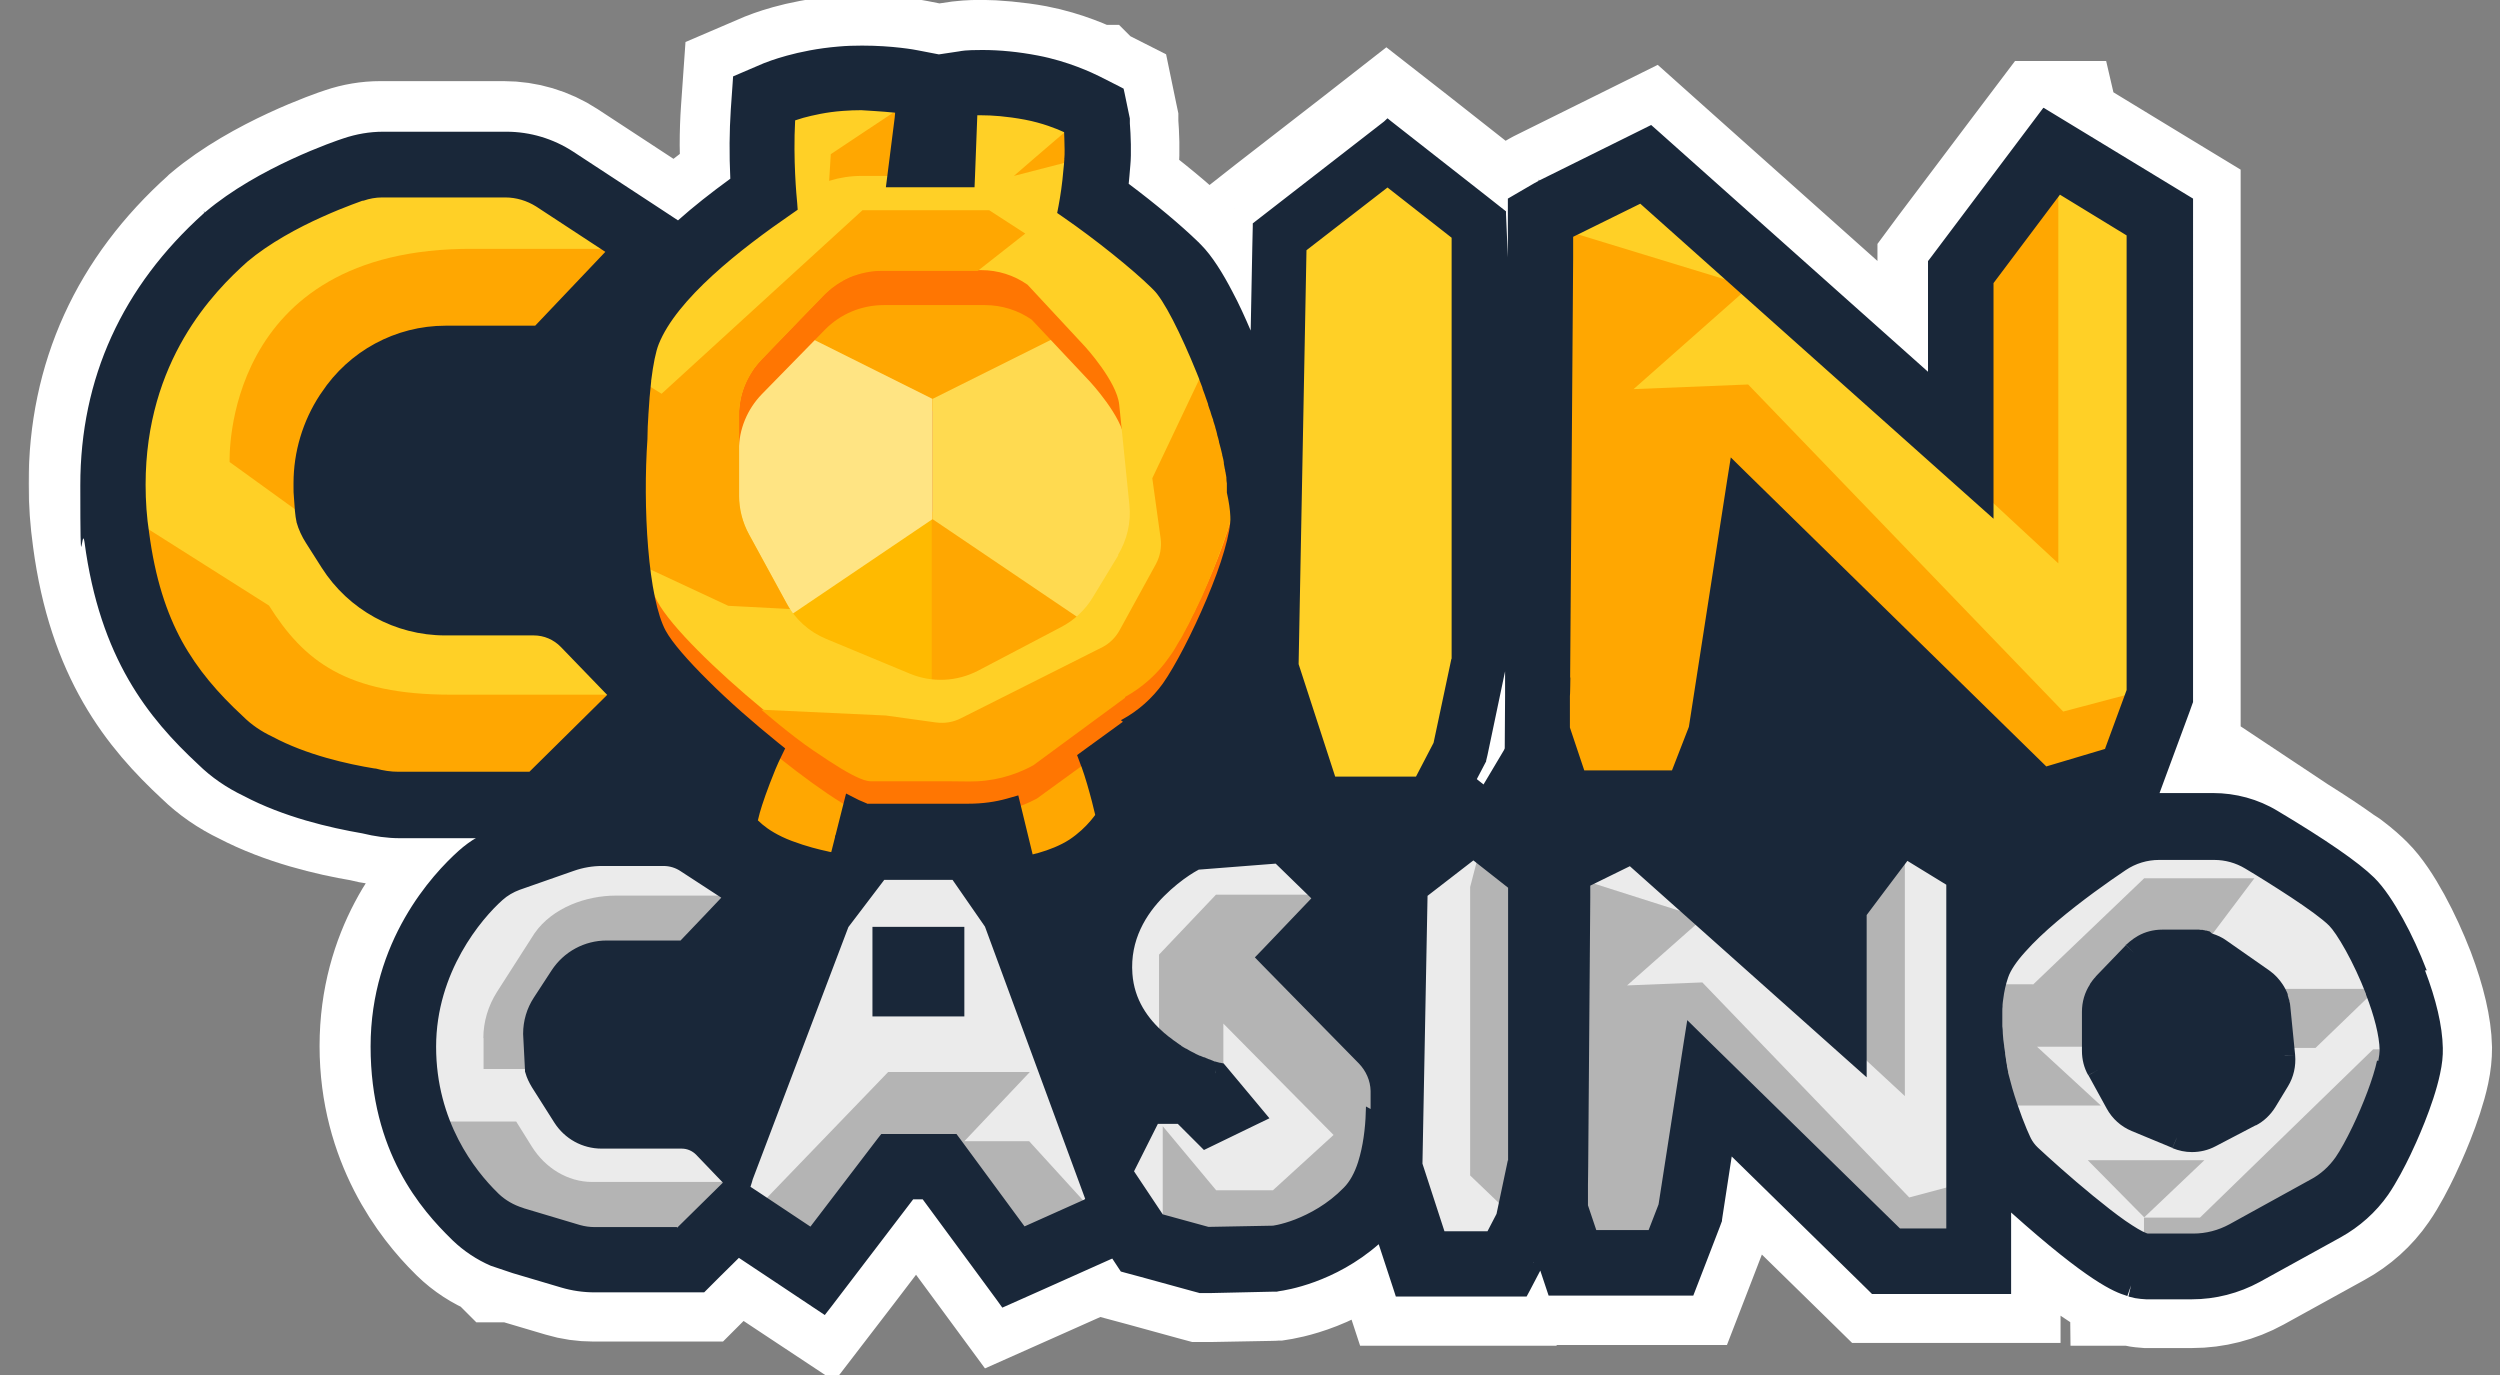 <?xml version="1.0" encoding="UTF-8"?>
<svg id="Layer_1" xmlns="http://www.w3.org/2000/svg" xmlns:xlink="http://www.w3.org/1999/xlink" version="1.1" viewBox="0 0 1080 594">
  <rect x="0" y="0" width="1080" height="594" fill="#808080" stroke="none"/>
  <!-- Generator: Adobe Illustrator 29.0.0, SVG Export Plug-In . SVG Version: 2.1.0 Build 186)  -->
  <defs>
    <style>
      .st0, .st1 {
        fill: none;
      }

      .st2 {
        mask: url(#mask);
      }

      .st3 {
        fill: #ffd026;
      }

      .st4 {
        fill: #ebebeb;
      }

      .st5 {
        fill: #ffa701;
      }

      .st6 {
        fill: #b4b4b4;
      }

      .st1 {
        stroke: #fff;
        stroke-width: 52.3px;
      }

      .st7 {
        fill: #fff;
      }

      .st8 {
        fill: #ea973d;
      }

      .st9 {
        fill: #ffe483;
      }

      .st10 {
        fill: #ffda50;
      }

      .st11 {
        fill: #192739;
      }

      .st12 {
        fill: #ff7602;
      }

      .st13 {
        fill: #ffba00;
      }

      .st14 {
        clip-path: url(#clippath);
      }
    </style>
    <clipPath id="clippath">
      <rect class="st0" width="1080" height="594"/>
    </clipPath>
    <mask id="mask" x="12.3" y="-2.8" width="1065" height="600" maskUnits="userSpaceOnUse">
      <g id="path-1-outside-1_674_18154">
        <rect class="st7" x="12.3" y="-2.8" width="1065" height="600"/>
        <path d="M293.1,100.9c7.7-6.9,16.7-14.1,27.2-21.7-.7-11.4-.7-22.1,0-31.9l.8-11.4,10.5-4.5c1.3-.5,13.3-5.5,30.8-6.9,3.2-.3,6.4-.4,9.8-.4h.1c12.6,0,22.3,1.8,23.3,2l9.6,1.9,9.5-1.4c.9-.1,4.1-.5,9.4-.5s15.1.8,23.1,2.3c12.5,2.4,22.5,7.1,25.3,8.5h.1c0,0,.2.2.2.2l7.9,4,1.8,8.7.4,1.9v1.3c.4,4.8.7,12.9.2,17.6-.1,1.5-.2,3-.4,4.6-.2,2-.4,4-.6,5.9,12.1,8.9,24.2,18.9,31.6,26.2.2.2.4.4.6.6h0s0,0,0,0h0s0,0,0,0c.1.1.2.2.3.3h0c.1,0,.2.2.3.3,8.6,8.4,17.5,28,23.6,43.2v.2c0,0,.3.6.3.6l.3.8c.1.3.3.7.4,1,.1.3.3.7.4,1h0c0,0,.2.5.2.5l.2.5h0c0,.1,0,.1,0,.1.3.9.7,1.7,1,2.7l.2.5c.1.3.3.7.4,1l1-54.7.2-8.9,7-5.5,37.4-29,11.4-8.9h0c0,0,11.4,8.9,11.4,8.9l30.1,23.7,7.1,5.6v184.8l6.9-11.6,1.1-154.4v-12c0,0,.2-10.6.2-10.6l9.1-5.3,1.1-.6.6-.3.6-.3,33.5-16.6,11.3-5.6,9.4,8.4,115.9,103.4v-57.1l3.7-5,32.4-43,10.2-13.5h.2c0,.1,14.2,8.8,14.2,8.8l35,21.3,8.9,5.4v130.2h0s0,109.6,0,109.6l49.5,32.9c7.8,4.9,14.3,9.2,19.4,12.9l2.3,1.5.4.3c3.6,2.7,6.1,5,8.1,7,7.5,7.4,16.1,24.3,21.3,37.8l.2.5h0c4.7,12.5,7.2,23.2,7.4,32,0,3-.3,6.2-1.1,10-2.8,13.2-10.2,29.3-12.4,33.9-2.3,4.8-5.7,11.5-9.2,16.5-4.8,7-11.3,12.8-18.8,16.9l-35,19.3c-8.2,4.5-17.5,6.9-26.9,6.9h-19.7c-1.3-.1-2.7-.2-4-.5-.7-.1-1.5-.3-2.3-.5h-.4c0-.1-.6-.3-.6-.3-4.4-1.3-15.9-5.4-56-42.2,0,0,0,0,0,0v41.3h-53.2l-5.4-5.3-60.6-59.3-5.4,34.9-.3,2-.7,1.9-5.7,14.8-4.6,11.9h-55.6l-4.3-12.7-.9-2.7-3.5,1.7-2.1,4-5.2,10h-50l-4.2-12.8-4.5-13.8c-.3.4-.6.7-1,1-19.3,19.6-42.5,23-45.1,23.4h-1c0,.1-1,.1-1,.1l-26.9.5h-1.6s-2.7,0-2.7,0l-2.6-.7-22.2-6.1-6.7-1.8-3.9-5.8-1.2-1.8h-.2c0,0-4.3,2-4.3,2l-29.6,13.2-13.7,6.1-8.9-12.1-24.7-33.5h-9l-26.3,34.5-10.6,13.8-14.5-9.6-22.1-14.7-11.1,10.9-5.4,5.4h-45.2c-4.4,0-8.8-.6-13.1-1.9l-21.6-6.4h-5l-2.4-2.4c-5.9-2.4-11.3-5.9-15.8-10.3l-.2-.2c0,0-.1-.1-.2-.2,0,0-.2-.2-.3-.3-12.5-12.3-33.5-39.1-33.5-79.8s21.4-66.4,33.4-78.1l-23.6-17.2h-2.4c-5.1,0-10.2-.7-15.2-2-13.7-2.3-33.2-6.9-50-15.7-6.9-3.3-13.2-7.6-18.6-12.9-20.9-19.4-41.1-44.2-47.6-93.2-1.1-7.9-1.7-15.9-1.7-23.8,0-44.8,17.4-83.1,51.8-113.9l.2-.2.2-.2c22.2-18.7,54.9-29.9,58-30.9,5-1.7,10.3-2.6,15.6-2.6h53.3c9.3,0,18.4,2.7,26.2,7.8l34.8,22.8,13.7,8.9Z"/>
      </g>
    </mask>
  </defs>
  <g class="st14">
    <g>
      <path class="st11" d="M61,179.8l10.2,101.3,157.7,115.2-8.7,88s188,19.1,195.5,21.6c7.5,2.5,319.5-82.5,319.5-82.5l101.5,70,132,14.9,45.1-133.1-71.3-47.3v-109.6l-110.7,6.2-142-17.4-67.9,114-136.3-59.2-7.5-119.5-67.3-24.9-119.6,49.8-77.2-62.3L61,179.8h0Z"/>
      <g class="st2">
        <path class="st1" d="M293.1,100.9c7.7-6.9,16.7-14.1,27.2-21.7-.7-11.4-.7-22.1,0-31.9l.8-11.4,10.5-4.5c1.3-.5,13.3-5.5,30.8-6.9,3.2-.3,6.4-.4,9.8-.4h.1c12.6,0,22.3,1.8,23.3,2l9.6,1.9,9.5-1.4c.9-.1,4.1-.5,9.4-.5s15.1.8,23.1,2.3c12.5,2.4,22.5,7.1,25.3,8.5h.1c0,0,.2.2.2.2l7.9,4,1.8,8.7.4,1.9v1.3c.4,4.8.7,12.9.2,17.6-.1,1.5-.2,3-.4,4.6-.2,2-.4,4-.6,5.9,12.1,8.9,24.2,18.9,31.6,26.2.2.2.4.4.6.6h0s0,0,0,0h0s0,0,0,0c.1.1.2.2.3.3h0c.1,0,.2.2.3.3,8.6,8.4,17.5,28,23.6,43.2v.2c0,0,.3.6.3.6l.3.8c.1.3.3.7.4,1,.1.3.3.7.4,1h0c0,0,.2.5.2.5l.2.5h0c0,.1,0,.1,0,.1.3.9.7,1.7,1,2.7l.2.5c.1.3.3.7.4,1l1-54.7.2-8.9,7-5.5,37.4-29,11.4-8.9h0c0,0,11.4,8.9,11.4,8.9l30.1,23.7,7.1,5.6v184.8l6.9-11.6,1.1-154.4v-12c0,0,.2-10.6.2-10.6l9.1-5.3,1.1-.6.6-.3.6-.3,33.5-16.6,11.3-5.6,9.4,8.4,115.9,103.4v-57.1l3.7-5,32.4-43,10.2-13.5h.2c0,.1,14.2,8.8,14.2,8.8l35,21.3,8.9,5.4v130.2h0s0,109.6,0,109.6l49.5,32.9c7.8,4.9,14.3,9.2,19.4,12.9l2.3,1.5.4.3c3.6,2.7,6.1,5,8.1,7,7.5,7.4,16.1,24.3,21.3,37.8l.2.5h0c4.7,12.5,7.2,23.2,7.4,32,0,3-.3,6.2-1.1,10-2.8,13.2-10.2,29.3-12.4,33.9-2.3,4.8-5.7,11.5-9.2,16.5-4.8,7-11.3,12.8-18.8,16.9l-35,19.3c-8.2,4.5-17.5,6.9-26.9,6.9h-19.7c-1.3-.1-2.7-.2-4-.5-.7-.1-1.5-.3-2.3-.5h-.4c0-.1-.6-.3-.6-.3-4.4-1.3-15.9-5.4-56-42.2,0,0,0,0,0,0v41.3h-53.2l-5.4-5.3-60.6-59.3-5.4,34.9-.3,2-.7,1.9-5.7,14.8-4.6,11.9h-55.6l-4.3-12.7-.9-2.7-3.5,1.7-2.1,4-5.2,10h-50l-4.2-12.8-4.5-13.8c-.3.4-.6.7-1,1-19.3,19.6-42.5,23-45.1,23.4h-1c0,.1-1,.1-1,.1l-26.9.5h-1.6s-2.7,0-2.7,0l-2.6-.7-22.2-6.1-6.7-1.8-3.9-5.8-1.2-1.8h-.2c0,0-4.3,2-4.3,2l-29.6,13.2-13.7,6.1-8.9-12.1-24.7-33.5h-9l-26.3,34.5-10.6,13.8-14.5-9.6-22.1-14.7-11.1,10.9-5.4,5.4h-45.2c-4.4,0-8.8-.6-13.1-1.9l-21.6-6.4h-5l-2.4-2.4c-5.9-2.4-11.3-5.9-15.8-10.3l-.2-.2c0,0-.1-.1-.2-.2,0,0-.2-.2-.3-.3-12.5-12.3-33.5-39.1-33.5-79.8s21.4-66.4,33.4-78.1l-23.6-17.2h-2.4c-5.1,0-10.2-.7-15.2-2-13.7-2.3-33.2-6.9-50-15.7-6.9-3.3-13.2-7.6-18.6-12.9-20.9-19.4-41.1-44.2-47.6-93.2-1.1-7.9-1.7-15.9-1.7-23.8,0-44.8,17.4-83.1,51.8-113.9l.2-.2.2-.2c22.2-18.7,54.9-29.9,58-30.9,5-1.7,10.3-2.6,15.6-2.6h53.3c9.3,0,18.4,2.7,26.2,7.8l34.8,22.8,13.7,8.9Z"/>
      </g>
      <path class="st3" d="M457.9,106.2l-42.5-1.1,1.9-59.9s10-1.5,26.3,1.6c11.6,2.2,20.7,7,20.7,7,0,0,1.9-1.8,0,19.9-1.9,21.8-6.4,32.5-6.4,32.5h0Z"/>
      <path class="st3" d="M385.3,105.4l-42.5,5.1s-2.6-9.5-3.8-32.6c-1.1-20.9-1.4-10.5,0-29.2,0,0,10-4.3,25-5.5,15-1.2,28,1.4,28,1.4l-6.6,60.9h0Z"/>
      <path class="st5" d="M362.9,373.5s-9-.8-22.4-5.7c-13.3-4.9-18.3-12.1-18.3-12.1,0,0,1-7.4,8.4-25.3,6.4-15.5,13-21.8,13-21.8l33.5,8.4-14.2,56.4h0Z"/>
      <path class="st5" d="M391.9,46.7s-.9-.2-2.5-.4l-30.5,20.3-1.1,18,30-3.8,4.1-34Z"/>
      <path class="st5" d="M464.7,69.1c1.6-14.5-.3-15.2-.3-15.2,0,0-.1,0-.4-.2-9.3,7.8-26,22.3-26,22.3l26.7-6.9h0Z"/>
      <path class="st5" d="M478.5,353.1s-6.4,7-15.2,12.7c-9.2,5.9-20.8,9.2-20.8,9.2l-13.8-56.5,33.6-8.2s6.1,9.6,9.6,19.4c3.5,9.8,6.6,23.5,6.6,23.5h0Z"/>
      <path class="st3" d="M233.4,145.2l35.8-37.7-34.8-22.8c-4.7-3.1-10.3-4.8-16-4.8h-53.3c-3.3,0-6.5.5-9.6,1.6,0,0-31.7,10.3-52,27.5-14.8,13.3-45.6,44.3-45.6,100s27.7,88,43.5,103.6c5.9,5.8,13.2,10.1,21.2,12.5l37.6,11.2c3.9,1.2,8,1.8,12.1,1.8h58.5l38.5-38-23.3-24.2c-4-4.1-9.5-6.5-15.2-6.5h-38.3c-19.9,0-38.5-10.2-49.2-27l-6.8-10.7c-3.1-4.8-4.7-10.4-4.7-16.2v-17.6c0-5.8,1.7-11.6,4.9-16.5l14.9-22.8c5.6-8.5,15-13.6,25.2-13.6h56.5Z"/>
      <path class="st5" d="M99.2,199.6l33.9,24.5c-1-3.8-1.2-15.8-1.2-15.8,0-12.6,3.7-24.9,10.6-35.4l.7-1c10.9-16.7,29.5-26.7,49.5-26.7h40.8l35.8-37.7h-64.9c-108.9-.6-105.2,92.1-105.2,92.1Z"/>
      <path class="st5" d="M230.9,338.1l38.5-38h-3s-71.6,0-71.6,0c-45.1,0-63.5-14.5-78.6-38.5l-57.5-36.4c4.8,43.9,19.7,66.2,42.7,87.5,22.9,21.3,70.9,25.4,71.7,25.4h57.7,0Z"/>
      <path class="st3" d="M502,122.1c-10.4-10.3-33.2-28.2-49.7-38.1-7.3-4.4-13-6.7-21.4-6.7h-57.5c-9.3,0-18.3,2.8-26,7.9-23.1,15.5-56.7,39.8-66,63.1-7.4,18.6-7.9,90.8,3.8,112.7,11.7,21.9,79.3,76.9,92,77h29.3c9.7.2,19.2-2.2,27.6-6.8l53.1-29.2c7.5-4.2,14.1-10,19-17.1,10.9-15.6,30.4-59.2,29.5-75.2-1.2-22.7-23.3-77.4-33.7-87.6h0ZM461.6,229.3l-8.2,13.5c-2.4,4-5.9,7.2-10,9.4l-26.4,13.9c-6.8,3.6-14.8,3.9-21.8,1l-26.7-11.1c-5.4-2.3-9.9-6.3-12.7-11.4l-12-21.9c-2.1-3.8-3.2-8-3.2-12.3v-25.6c0-6.7,2.6-13.1,7.2-17.9l19.9-20.6c4.8-5,11.5-7.8,18.5-7.8h21.9c5.3,0,10.4,1.6,14.7,4.6l28.3,19.8c6.1,4.3,10.1,11.1,10.9,18.5l3.2,32c.6,5.6-.7,11.2-3.6,16h0Z"/>
      <path class="st5" d="M487.2,301.9c7.6-4.2,14.1-10,19-17.1.3-.4.6-.9,1-1.4,0-.1.2-.3.3-.4.2-.4.5-.7.7-1.1.1-.2.2-.3.3-.5.3-.5.6-1,.9-1.5,0,0,0-.1.1-.2.3-.6.7-1.1,1-1.7.1-.2.2-.4.4-.6.2-.4.5-.8.7-1.2.1-.2.3-.5.4-.7.2-.4.5-.9.7-1.4.1-.2.2-.4.4-.7.3-.6.7-1.3,1-1.9.2-.3.3-.6.5-.9.2-.4.4-.8.6-1.2.2-.4.4-.7.5-1.1.2-.4.4-.8.6-1.2.2-.4.4-.9.7-1.3.3-.6.6-1.1.8-1.7.2-.4.4-.8.6-1.3.2-.3.3-.7.5-1,.2-.4.4-.9.6-1.3.2-.3.3-.7.5-1,.2-.4.4-.9.6-1.3,6.5-14.9,12.5-31.5,14.5-41.7h0c.1-.7.2-1.3.3-1.9h0c0-.6.1-1.2.2-1.7,0-.1,0-.2,0-.4,0-.4,0-.8,0-1.2,0-.5,0-1,0-1.5,0,0,0-.2,0-.2,0-.7,0-1.3-.2-2,0-.3,0-.6-.1-.9,0-.5-.1-1-.2-1.6,0-.3-.1-.7-.2-1,0-.5-.2-1.1-.3-1.6,0-.4-.1-.7-.2-1.1-.1-.6-.2-1.1-.3-1.7,0-.4-.2-.7-.2-1.1-.1-.6-.2-1.2-.4-1.8,0-.4-.2-.7-.2-1.1-.2-.7-.3-1.3-.5-2,0-.3-.2-.7-.3-1-.2-.7-.4-1.4-.6-2.1,0-.3-.2-.6-.3-.9-.2-.8-.4-1.5-.7-2.3,0-.3-.2-.6-.2-.8-.2-.8-.5-1.7-.7-2.5,0-.2-.2-.5-.2-.7-.3-.9-.5-1.8-.8-2.7,0-.2-.1-.4-.2-.6-.3-1-.6-1.9-1-2.9,0-.1-.1-.3-.2-.4-.3-1-.7-2-1-3.1,0-.1,0-.2-.1-.3-.4-1.1-.8-2.1-1.1-3.2,0,0,0-.1,0-.2-.4-1.1-.8-2.2-1.2-3.3,0,0,0,0,0-.1-.4-1.1-.8-2.3-1.3-3.4h0c-.4-1.2-.9-2.3-1.3-3.4l-28.2,28.3,4.3,29.8c.6,4.3-.2,8.7-2.3,12.6l-18,33.1c-1.9,3.5-4.7,6.3-8.2,8.2l-50.2,27c-3.8,2.1-8.2,2.8-12.5,2.2l-24.8-3.4-51.8,9.9,22.8,17.7s15.2,10.1,19.8,12c2.4.7,4.3,1.2,4.5,1.2h19.5c0,0,9.7.1,9.7.1,2.4,0,4.8-.1,7.2-.4,2.4-.3,4.7-.7,7.1-1.3,4.6-1.2,9.1-2.9,13.4-5.3l53.1-29.2h0Z"/>
      <path class="st5" d="M304.1,207.9h36.4v-23.2c0-.9,0-1.9.2-2.9.2-1.5.5-3,.9-4.5.2-.8.5-1.6.8-2.3,1.2-3,3-5.8,5.4-8.2l19.9-20.6c1.8-1.9,3.9-3.4,6.1-4.7,3.7-2.1,8-3.1,12.4-3.1h21.9c.6,0,1.3,0,1.9,0,.5,0,1,.1,1.5.2,0,0,.2,0,.3,0,.6,0,1.2.2,1.8.3h0c.6.1,1.2.3,1.8.5l25.1-32.2-14.7-9.5h-40l-84.4,69.8v-.4h-23.8c-1.7,15.1-2,35.3-.7,53.6,0,.1,1.5,19.8,3.6,26h65.9l-42.3-38.9h0Z"/>
      <path class="st3" d="M599.3,77.6l-37.4,29-3.4,180.4,16.5,50.7h38.2l8.5-16.2,7.8-36.9V101.3l-30.1-23.7Z"/>
      <path class="st5" d="M592.8,105v188.9l28.9,27.6,6.8-32.4.9-4.5V101.3l-29.6-23.1-7,26.9Z"/>
      <path class="st3" d="M717.4,293l-8.4-10.2-35.6,17.7,1.5-201.5,34.6-17.2,146.9,131v-92.5l32.4-43,35,21.3v200l-8.8,16.7-32.2,20.9-131.6-128.9-33.7,85.5Z"/>
      <path class="st3" d="M599.3,77.6l-37.4,29-3.4,180.4,16.5,50.7h38.2l8.5-16.2,7.8-36.9V101.3l-30.1-23.7Z"/>
      <path class="st3" d="M717.4,293l-8.4-10.2-35.6,17.7,1.5-201.5,34.6-17.2,146.9,131v-92.5l32.4-43,35,21.3v200.1l-8.8,16.6-32.2,20.9-131.6-128.9-33.7,85.5Z"/>
      <path class="st5" d="M725.8,337.5l8.7-22.5,16.6-107.5,131.6,128.9,30.6-9.2,10.5-28.4-32.5,8.6-136.1-141.3-49.5,2,50-44.2-80.8-24.7-1.5,215.7,7.6,22.6h44.8Z"/>
      <path class="st5" d="M889.2,243.3V78l-.5-.6-32.4,43v92.5l32.8,30.4Z"/>
      <path class="st8" d="M398.4,306.3c57,0,103.1-46.2,103.1-103.1s-46.2-103.1-103.1-103.1-103.1,46.2-103.1,103.1,46.2,103.1,103.1,103.1Z"/>
      <path class="st13" d="M402.8,220.9v79l-62-9.9-12.2-32.2,74.1-36.8Z"/>
      <path class="st5" d="M402.5,220.9v79l62-9.9,12.2-32.2-74.1-36.8Z"/>
      <path class="st5" d="M323,150.6l80,27,84.5-33.9-44.2-34.4h-58.4l-42.2,16.7-19.6,24.6Z"/>
      <path class="st10" d="M402.9,172.3v52l84.6,57.2,25.5-70-22.3-83-87.8,43.8Z"/>
      <path class="st9" d="M402.8,172.3v52l-84.6,57.2-25.5-70,22.3-83,87.8,43.8Z"/>
      <path class="st12" d="M503.1,135.9c-10.6-10.3-33.7-28.2-50.3-38.1-7.3-4.4-13.1-6.7-21.7-6.7h-58.3c-9.4,0-18.6,2.8-26.4,7.9-23.4,15.5-57.5,39.8-66.9,63.1-7.5,18.6-8,90.8,3.9,112.7,11.8,21.9,80.3,76.9,91.2,77h43.3c11.8.2,21.4-2.2,30-6.8l40.2-29.2c7.7-4.2,14.3-10,19.3-17.1,11-15.6,30.8-59.2,29.9-75.2-1.2-22.7-23.7-77.4-34.2-87.6h0ZM485.3,255l-11.3,18.3c-3.3,5.4-8.1,9.8-13.7,12.7l-36.3,18.8c-9.3,4.8-20.3,5.3-30,1.3l-36.6-15c-7.4-3-13.6-8.5-17.4-15.5l-16.5-29.7c-2.8-5.1-4.3-10.9-4.3-16.7v-34.7c0-9,3.6-17.7,9.9-24.2l27.3-27.9c6.7-6.8,15.8-10.6,25.4-10.6h43.7c7.2,0,14.3,2.2,20.2,6.3l25.2,26.8s13.9,15,14.9,25l4.4,43.3c.8,7.5-1,15.1-5,21.6h0Z"/>
      <path class="st3" d="M500.7,120.8c-10.4-10.3-33.2-28.2-49.7-38.1-7.3-4.4-13-6.7-21.4-6.7h-57.5c-9.3,0-18.3,2.8-26,7.9-23.1,15.5-56.7,39.8-66,63.1-7.4,18.6-7.9,90.8,3.8,112.7,11.7,21.9,79.3,76.9,92,77h42.7c9.7.2,19.2-2.2,27.6-6.8l39.7-29.2c7.5-4.2,14.1-10,19-17.1,10.9-15.6,30.4-59.2,29.5-75.2-1.2-22.7-23.3-77.4-33.7-87.6h0ZM483.1,239.9l-11.1,18.3c-3.3,5.4-8,9.8-13.6,12.7l-35.8,18.8c-9.2,4.8-20,5.3-29.6,1.3l-36.1-15c-7.3-3-13.4-8.5-17.2-15.5l-16.2-29.7c-2.8-5.1-4.3-10.9-4.3-16.7v-34.7c0-9,3.5-17.7,9.8-24.2l26.9-27.9c6.6-6.8,15.6-10.6,25-10.6h43.1c7.1,0,14.1,2.2,19.9,6.3l24.9,26.8s13.7,15,14.7,25l4.4,43.3c.8,7.5-1,15.1-4.9,21.6h0Z"/>
      <path class="st5" d="M486,301.1c7.6-4.2,14.1-10,19-17.1.3-.4.6-.9,1-1.4,0-.1.2-.3.3-.4.2-.4.5-.7.7-1.1.1-.2.2-.3.3-.5.3-.5.6-1,.9-1.5,0,0,0-.1.1-.2.3-.6.7-1.1,1-1.7.1-.2.2-.4.4-.6.2-.4.5-.8.7-1.2.1-.2.3-.5.4-.7.2-.4.5-.9.7-1.4.1-.2.2-.4.4-.7.3-.6.7-1.3,1-1.9.2-.3.3-.6.5-.9.2-.4.4-.8.6-1.2.2-.4.4-.7.5-1.1.2-.4.4-.8.6-1.2.2-.4.4-.9.7-1.3.3-.6.6-1.1.8-1.7.2-.4.4-.8.6-1.3.2-.3.3-.7.5-1,.2-.4.4-.9.6-1.3.2-.3.3-.7.5-1,.2-.4.4-.9.6-1.3,6.5-14.9,12.5-31.5,14.5-41.7h0c.1-.7.2-1.3.3-1.9h0c0-.6.1-1.2.2-1.7,0-.1,0-.2,0-.4,0-.4,0-.8,0-1.2,0-.5,0-1,0-1.5,0,0,0-.2,0-.2,0-.7,0-1.3-.2-2,0-.3,0-.6-.1-.9,0-.5-.1-1-.2-1.6,0-.3-.1-.7-.2-1,0-.5-.2-1.1-.3-1.6,0-.4-.1-.7-.2-1.1-.1-.6-.2-1.1-.3-1.7,0-.4-.2-.7-.2-1.1-.1-.6-.2-1.2-.4-1.8,0-.4-.2-.7-.2-1.1-.2-.7-.3-1.3-.5-2,0-.3-.2-.7-.3-1-.2-.7-.4-1.4-.6-2.1,0-.3-.2-.6-.3-.9-.2-.8-.4-1.5-.7-2.3,0-.3-.2-.6-.2-.8-.2-.8-.5-1.7-.7-2.5,0-.2-.2-.5-.2-.7-.3-.9-.5-1.8-.8-2.7,0-.2-.1-.4-.2-.6-.3-1-.6-1.9-1-2.9,0-.1-.1-.3-.2-.4-.3-1-.7-2-1-3.1,0-.1,0-.2-.1-.3-.4-1.1-.8-2.1-1.1-3.2,0,0,0-.1,0-.2-.4-1.1-.8-2.2-1.2-3.3,0,0,0,0,0-.1-.4-1.1-.8-2.3-1.3-3.4h0c-.4-1.2-.9-2.3-1.3-3.4l-22.6,47.6,3.6,26c.5,3.8-.2,7.6-2,11l-15.8,28.8c-1.7,3-4.2,5.5-7.2,7.1l-61.1,30.7c-3.4,1.8-7.2,2.4-11,1.9l-21.6-3-53.8-2.5s12.8,11.1,22.6,17.7c9.7,6.6,15.5,10.1,20,12,2.8,1.2,4.3,1.2,4.5,1.2h33c0,0,9.7.1,9.7.1,2.4,0,4.8-.1,7.2-.4,2.4-.3,4.7-.7,7.1-1.3,4.6-1.2,9.1-2.9,13.4-5.3l39.7-29.2h0Z"/>
      <path class="st5" d="M341.4,263.3c-.6-.9-1.1-1.7-1.6-2.7l-16.2-29.7c-2.8-5.1-4.3-10.9-4.3-16.7v-34.7c0-1.3,0-2.6.2-3.8,0,0,0-.1,0-.2.1-1.2.4-2.4.6-3.6.2-.7.3-1.4.5-2,.4-1.3.8-2.6,1.4-3.8,0,0,0-.2.1-.3,1-2.3,2.3-4.5,3.7-6.6,0,0,0-.1.1-.1,1-1.3,2-2.6,3.1-3.7l5-5.2,11.6-12,10.4-10.7c.5-.5.9-.9,1.4-1.3.5-.5,1.1-1,1.6-1.4.2-.1.3-.3.5-.4,1.3-1,2.7-2,4.2-2.8.2-.1.4-.2.6-.4,0,0,.2,0,.2-.1.7-.4,1.4-.7,2.2-1.1.7-.3,1.4-.6,2.1-.9,0,0,.2,0,.2,0,1.1-.4,2.2-.7,3.3-1,1.1-.3,2.3-.5,3.4-.7.2,0,.5,0,.7-.1.6,0,1.2-.2,1.9-.2.9,0,1.7-.1,2.6-.1h41.5l20.5-16.1-15.6-10.1h-54.7l-86.8,79.3-9.2-5.7h0c-.5,4.5-.9,9.6-1.2,14.9v.2c-.2,3.5-.3,7.2-.4,10.9v.2c0,1.7,0,3.4,0,5.2v.6c0,3.7,0,7.4.2,11.1,0,.2,0,.5,0,.7,0,1.5.1,3.1.2,4.6,0,.3,0,.6,0,.9v.2c.2,3.6.4,7.1.8,10.5,0,.4,0,.7.1,1,.1,1.4.3,2.7.4,4,0,0,0,.2,0,.2,0,.3,0,.6.1.9.4,3.2.8,6.4,1.4,9.3,0,.3,0,.5.1.8,0,0,0,.2,0,.2.2,1.1.4,2.3.7,3.3,0,.2,0,.3.1.5,0,.2,0,.4.1.6,0,0,35.4,16.5,35.4,16.5l26.8,1.4Z"/>
      <g>
        <polygon class="st11" points="88.1 91.3 88 91.4 88 91.4 91.3 95.1 88.1 91.3"/>
        <polygon class="st11" points="157 86.3 157 86.3 157 86.3 157 86.3"/>
        <path class="st11" d="M882.7,46.6l-48.8,64.9-1,1.3v47.8l-117.1-104.4-2.5-2.2-3,1.5-44.8,22.2-2.6,1.4h0s-9.1,5.3-9.1,5.3h0l-2.4,1.4v2.8s0,10.6,0,10.6h0v12c0,0-.8-18.7-.8-18.7v-1.2l-.9-.7-7.1-5.6h0s-41.6-32.6-41.6-32.6l-1.6-1.3-1.5,1.4h0s-55.8,43.3-55.8,43.3l-.9.7v1.2s-.2,8.9-.2,8.9h0s-.7,36.2-.7,36.2c-2.4-5.6-5-11.4-7.9-16.8-4.1-7.9-8.8-15.5-13.6-20.3h0c-.1-.1-.3-.3-.4-.4,0,0-.1-.1-.2-.2-.2-.2-.4-.5-.7-.7h0c-7.2-7-18.4-16.4-29.9-25,.1-1.1.2-2.1.3-3.2h0c.1-1.6.3-3.2.4-4.7h0c.5-5,.2-13.3-.2-18.2v-2.1h0l-.4-1.9h0s0,0,0,0l-1.8-8.7-.5-2.3-2.1-1.1h0l-7.9-4h0l-.4-.2h0c-3-1.5-13.5-6.5-26.6-9h0c-8.3-1.6-16.4-2.4-24-2.4s-8.9.4-10.1.6h0s-8.7,1.3-8.7,1.3l-8.8-1.7h0c-1.3-.3-11.2-2.1-24.3-2.1h-.1c-3.4,0-6.8.1-10.1.4h0c-18.2,1.5-30.7,6.6-32.3,7.2h0s0,0,0,0h0l-10.5,4.5h0l-2.8,1.2-.2,3-.8,11.4h0c-.6,9.2-.7,19.2-.2,29.8-8.5,6.2-16,12.1-22.6,18l-10.5-6.9h0s-34.8-22.8-34.8-22.8h0c-8.6-5.6-18.6-8.6-28.8-8.6h-53.3c-5.8,0-11.6,1-17.2,2.9h0c-3.1,1-36.7,12.4-59.6,31.8h0s-.2.2-.2.2h-.2c0,.1-.2.3-.2.3h0c-35.3,31.7-53.4,71.3-53.4,117.5s.6,16.4,1.8,24.5h0s0,0,0,0c0,0,0,0,0,0h0c6.7,50.4,27.6,76.1,49.1,96.1h0c5.7,5.6,12.3,10.1,19.6,13.6h0c17.4,9.2,37.4,13.8,51.3,16.2,5.3,1.3,10.8,2.1,16.2,2.1h68.2l46.8-46.1c6,5.8,12.2,11.4,17.6,16.1-4.5,12.2-5.7,18.6-6,20.9h0s0,0,0,0l-1,7.2-.3,1.9,1.1,1.6h0l4.2,6h0c1.8,2.6,10.4,13.6,29.5,20.6,15.7,5.8,27,6.9,28.4,7.1h0s15.8,1.4,15.8,1.4l4.2.4,5.9-23.3h31.7c0,0,0,0,0,0l5.3,21.8,4.8-1.2h0s0,0,0,0l.8,4.8,17-2.8h0c1.8-.3,18.2-3.2,31.2-11.6h0c12.9-8.4,20.1-19.7,21-21.2h0s3.9-6.4,3.9-6.4l1-1.7-.4-1.9h0s-2.8-12.3-4.4-18.2l2.1-1.5c10.1-5.8,19-13.8,25.7-23.3h0c3.2-4.5,7.3-11.5,11.6-19.8l.3,1h0s16.5,50.7,16.5,50.7l4.2,12.8.6,1.7h66.2l.7-1.3,5.2-10,8.5-16.2h0s1.2-2.3,1.2-2.3l.2-.3v-.3c0,0,.6-2.5.6-2.5h0s7.3-34.8,7.3-34.8h0s.3-1.4.3-1.4v10.5h0l-.2,30.3v8c0,0,5.9-2.9,5.9-2.9l3.1,9.4h0s4.3,12.7,4.3,12.7l1.1,3.3h77.9l1.2-3.1h0l4.6-11.9,8.7-22.5h0s.7-1.9.7-1.9l.2-.5v-.5h0l.3-2h0l9.6-62.3,98.9,96.8h0s9.9,9.7,9.9,9.7l55.1-16.5.8-2.3,3.2-8.7h0l10.5-28.4,1.1-3.1.3-.8V85.8l-64.5-39.2ZM485.1,311.8l-16.8,12.2-3,2.2,1.3,3.5c.1.3.2.6.3.8,0,.3.2.5.3.7,1.7,4.7,3.3,10.4,4.5,15,.6,2.3,1.1,4.3,1.4,5.7,0,0,0,.1,0,.2-.5.7-1.2,1.5-2,2.5-2.1,2.5-5.2,5.5-9.1,8.1h0c-4,2.6-9,4.5-13.2,5.7-1,.3-1.8.5-2.7.7l-5-20.6-1.2-4.9-4.9,1.4h0c-5,1.4-10.5,2.2-16.7,2.2h-43.7c0-.1-.3-.2-.8-.4-.7-.3-1.6-.7-2.8-1.2l-5.5-2.8-1.5,5.9-4.9,19.4c-.5,0-1-.2-1.5-.3-3.7-.8-9.1-2.1-15.5-4.5-6.1-2.3-10.2-5-12.7-7.1-.8-.7-1.5-1.3-2-1.8.2-.8.5-1.9.8-3.2,1.1-3.9,3.2-10.1,6.8-18.9h0c.8-2,1.7-3.8,2.5-5.5l1.7-3.5-3-2.4h0c-10.5-8.5-21.3-17.9-30.1-26.7-9-8.9-15.7-16.6-18.5-21.7-3.7-6.8-6.3-20-7.6-35.8-1.3-15.6-1.3-32.8-.3-47.1h0c0-.1,0-.3,0-.3h0c0-3.4.2-6.7.4-9.9h0v-.2c.3-5.2.7-10,1.2-14.4v-.3s0,0,0,0c.9-7.2,2-12.7,3.3-15.9h0c3.8-9.5,12.4-19.7,23.2-29.6,10.8-9.9,23.3-19.1,34.5-26.8l2.3-1.6-.2-2.8c-.3-3-1.8-18.7-.9-35.8,1-.3,2.1-.7,3.5-1.1,4.1-1.1,10.1-2.5,17.2-3,2.7-.2,5.3-.3,7.9-.3,0,0,10.2.6,13.6,1,.3,0,.7,0,1,.1l-.2,2.2h0s-3.1,24.5-3.1,24.5h0l-.7,5.5h38.3l.2-4.7,1-26.4c.6,0,1.2,0,1.9,0,4.3,0,10.7.4,18.7,1.9h0c7.4,1.4,13.7,3.9,16.9,5.4,0,.8.1,1.7.1,2.7.1,3.2.2,6.7,0,8.7v.2c-.1,1.5-.2,3-.4,4.6h0c-.5,6.1-1.3,11.3-2.1,15.6l-.6,3.1,2.6,1.8h0c14.2,9.8,29.9,22.5,37.9,30.3,0,0,0,0,0,0,0,0,0,0,0,0,0,0,.3.3.5.5h0c.1.1.2.2.4.4.1.1.3.3.4.4,1.9,1.9,4.8,6.3,8.2,12.9,3.3,6.4,6.9,14.4,10.3,22.8.3.8.6,1.6,1,2.5h0s.3.9.3.9c.3.9.7,1.8,1,2.6h0s.2.6.2.6c0,0,0,0,0,0,0,0,0,.1,0,.2h0c.3.9.7,1.8,1,2.7h0s.3.9.3.9h0c.4,1,.7,2,1.1,3.1h0s0,0,0,.1c0,0,0,.1,0,.2h0s0,0,0,0h0c.2.5.3,1,.5,1.5,0,.2.2.5.3.8h0c0,.1.2.6.2.6l.2.7c.2.6.4,1.4.7,2.1h0s.3.8.3.8h0c0,0,0,0,0,.1,0,0,0,0,0,0h0c0,0,0,.2,0,.2.3.9.6,1.8.9,2.8,0,0,0,0,0,0h0s0,.2,0,.2h0s0,0,0,0c.3,1,.6,1.9.8,2.9,0,0,0,0,0,0,0,0,0,0,0,0h0s0,.2,0,.2h0c.3,1,.6,1.9.8,2.9h0c0,0,0,.1,0,.1h0s0,0,0,.1c0,0,0,.2.1.4h0c.5,1.7.9,3.4,1.3,5.1h0s0,0,0,.1h0c0,.3.1.6.2.8h.1s-.1,0-.1,0h0c0,0,0,.1,0,.1.2.7.3,1.2.4,1.8,0,.2.1.5.1.7,0,.2,0,.3,0,.4h0c.1.5.2.9.3,1.6h0s0,0,0,0c0,.3.1.6.2.9h0s0,0,0,0c0,.5.2,1.1.3,1.6h0s0,0,0,0c0,.3,0,.5.1.6h0s0,0,0,0c0,.1.1.9.2,1.3,0,.2,0,.4,0,.5,0,.7.1,1.4.2,2,0,0,0,.2,0,.3,0,0,0,.1,0,.2,0,.4,0,.7,0,1h0v.2c0,.2,0,.5,0,.9h0v.7c0,0,0,.7,0,.7.9,4,1.4,7.5,1.5,10.3h0s0,0,0,0c.2,3.1-.7,8.2-2.6,14.7-1.8,6.3-4.5,13.6-7.6,20.9-6.2,14.7-13.7,29.1-18.9,36.5-4.6,6.4-10.6,11.8-17.6,15.6l-.6.3ZM161.9,332c-11.7-1.9-29.6-5.9-44.1-13.7h-.1c0,0-.1-.1-.1-.1h0c-4.7-2.2-9-5.1-12.7-8.8h0s0,0,0,0c-10.8-10-19.5-20.1-26.3-32.4-6.7-12.3-11.6-27.2-14.2-47h0s0,0,0,0h0c-1-6.5-1.5-13.4-1.5-20.6,0-53.6,29.5-83.4,43.9-96.3,9.6-8.1,22.1-14.8,32.4-19.4,5.1-2.3,9.6-4.1,12.8-5.3,1.6-.6,2.9-1.1,3.8-1.4.4-.2.8-.3,1-.3.1,0,.2,0,.2,0,0,0,0,0,0,0,0,0,0,0,0,0,0,0,0,0,0,0h0s0,0,0,0h0s0,0,0,0c2.6-.9,5.3-1.4,8-1.4h53.3c4.7,0,9.3,1.4,13.3,3.9h0s29.9,19.6,29.9,19.6l-30.3,31.9h-38.7c-21.6,0-41.7,10.9-53.6,28.9h0s-.7,1-.7,1h0c-7.4,11.3-11.4,24.6-11.4,38.1h0s0,0,0,0h0s0,0,0,0c0,0,0,0,0,.1,0,0,0,.2,0,.4,0,.3,0,.8,0,1.4,0,1.2,0,2.9.2,4.6.2,3.3.5,7.8,1.1,10.3h0c0,0,0,.1,0,.1h0c.9,3.2,2.3,6.2,4.1,9h0s6.8,10.7,6.8,10.7c11.6,18.2,31.7,29.2,53.3,29.2h38.3c4.4,0,8.6,1.8,11.7,5l20,20.7-33.6,33.2h-56.5c-3.4,0-6.7-.5-9.9-1.4h-.3c0,0-.3-.1-.3-.1h0ZM327,356.5h0s0,0,0,0c0,0,0,0,0,0,0,0,0,0,0,0,0,0,0,0,0,0,0,0,0,0,0,0ZM362.8,373.6h0,0s0,0,0,0ZM363.2,368.7h0s0,0,0,0c0,0,0,0,0,0ZM525.3,184.9h0M525.3,184.9s0,0,0,0c0,0,0,0,0,0,0,0,0,0,0,0ZM520,168.9s0,0,0,0c0,0,0,0,0,0ZM520.9,171.7s0,0,0,0c0,0,0,0,0,0,0,0,0,0,0,0ZM523.3,178.4h0l.8-.3h0s-.8.3-.8.3ZM445.7,393.7h0c0-.1,0-.1,0-.1h0ZM627,284.6l-.4,1.9h0s-7.3,34.4-7.3,34.4l-7.6,14.6h-34.9l-15.8-48.6,3.4-178.8,35-27.1,27.7,21.7v181.9ZM909.5,323.5l-25.5,7.6-129.5-126.8-6.8-6.7-1.5,9.4-16.6,107-7.3,18.8h-37.9l-6.2-18.5v-13.6c.1,0,.2-8,.2-8h-.1c0,0,1.3-181.3,1.3-181.3v-9.1c0,0,29-14.3,29-14.3l144.4,128.8,3.3-3.7h0l-3.3,3.7,8.2,7.3v-101.8l28.7-38.2,28.8,17.6v196.4l-9.3,25.3ZM676,98.7h0s0,0,0,0ZM673.4,315.1h0s0,0,0,0h0ZM681,337.7h0s0,0,0,0h0ZM725.8,337.7h0,0s0,0,0,0ZM913.2,327.5h0s0,0,0,0h0ZM763.9,246.4h0s0,0,0,0h0ZM665.3,83.1v.2c.1,0,.1,0,.1,0h0v-.2ZM656.2,99.2h0s0,0,0,0ZM654.8,300.6h0s-1.7,0-1.7,0h1.7ZM751.8,322h0s.1,0,.1,0h-.1ZM752.8,318.1h0s0,0,0,0ZM869.6,349.9h0s-1.1,1.2-1.1,1.2l1.1-1.2Z"/>
        <polygon class="st11" points="945.8 306.9 945.8 306.9 941.2 305.2 945.8 306.9"/>
        <polygon class="st11" points="664.9 77.7 664.7 77.7 664.6 77.8 667.1 82.1 664.9 77.7"/>
        <polygon class="st11" points="459.8 68.6 464.7 69 459.8 68.5 459.8 68.6 459.8 68.6"/>
        <polygon class="st11" points="485.6 311.2 485.4 311.4 485.1 311.6 488 315.5 485.6 311.2"/>
        <polygon class="st11" points="526.6 312.3 526.6 312.3 522.6 309.5 526.6 312.3"/>
        <polygon class="st11" points="477.6 386.5 477.6 386.5 474.9 382.4 477.6 386.5"/>
        <polygon class="st11" points="423.8 397.3 424.9 401.7 429.4 401 428.6 396.1 423.8 397.3"/>
      </g>
      <path class="st4" d="M296.1,411.1l23-24.2-22.4-14.7c-3-2-6.6-3.1-10.2-3.1h-26.4c-4.8,0-9.5.8-14,2.4l-23.4,8.2c-3.3,1.2-6.4,3-9.1,5.3-9.5,8.5-30.3,31.2-30.3,67.1s17.8,56.6,28,66.6c3.8,3.7,8.5,6.5,13.6,8l24.2,7.2c2.5.8,5.1,1.1,7.8,1.1h37.6l24.7-24.4-15-15.5c-2.6-2.7-6.1-4.2-9.8-4.2h-34.6c-6.6,0-12.7-3.4-16.3-8.9l-9.7-15.3c-2-3.1-3-6.7-3-10.4v-11.3c0-3.8,1.1-7.4,3.1-10.6l9.6-14.6c3.6-5.5,9.6-8.7,16.2-8.7h36.3,0Z"/>
      <path class="st6" d="M208.9,448.4v13.4h25.7l-.8-15.5c0-4.6,1.3-9,3.8-12.8l7.7-11.8c4.3-6.6,11.7-10.6,19.7-10.6h34l23-24.2h-56c-12.6,0-27.3,5.1-35.1,16.3l-16.2,25.3c-3.8,6-5.9,12.9-5.9,20h0Z"/>
      <path class="st6" d="M297.5,535l24.7-24.4h-66.4c-10.6,0-20.3-6.1-26-15.2l-6.8-10.9h-30.9c6.3,16.8,16.3,28.4,22.7,34.7,3.5,3.4,7.8,5.9,12.5,7.3l24.2,7.2c2.8.8,5.8,1.3,8.8,1.3h37.1Z"/>
      <path class="st4" d="M1009,395.9c-6.9-6.8-26.5-18.9-37.3-25.4-4.8-2.9-10.2-4.4-15.8-4.4h-23.8c-6.1,0-12.1,1.8-17.1,5.2-15.2,10.2-47.3,33.3-52.6,48.9-8.8,25.8,5.4,62.2,10.5,73.2,1,2.2,2.5,4.2,4.3,5.8,9.5,8.7,42.5,38.5,50.9,38.5h19.3c6.4.1,12.6-1.4,18.2-4.5l35-19.3c5-2.7,9.3-6.6,12.5-11.2,7.2-10.3,19.6-39,19.5-49.5-.4-18.6-16.5-50.6-23.4-57.4ZM983.6,466.2l-5.4,8.9c-1.6,2.6-3.9,4.8-6.6,6.2l-17.4,9.1c-4.5,2.3-9.7,2.6-14.4.7l-17.6-7.3c-3.6-1.5-6.5-4.1-8.4-7.5l-7.9-14.4c-1.4-2.5-2.1-5.3-2.1-8.1v-16.9c0-4.4,1.7-8.6,4.8-11.8l13.1-13.6c3.2-3.3,7.6-5.2,12.2-5.2h14.4c3.5,0,6.9,1.1,9.7,3.1l18.6,13c4,2.8,6.7,7.3,7.1,12.2l2.1,21.1c.4,3.7-.5,7.4-2.4,10.5h0Z"/>
      <path class="st6" d="M950.4,526h-24.2v11.5c.7.2,1.2.3,1.7.3h19.3c6.4.1,12.6-1.4,18.2-4.5l35-19.3c5-2.7,9.3-6.6,12.5-11.2,7.2-10.3,19.6-39,19.5-49.5h-7.2l-74.7,72.6Z"/>
      <path class="st6" d="M879.9,452.2h24v-15.3c0-4.4,1.7-8.6,4.8-11.8l13.1-13.6c3.2-3.3,7.6-5.2,12.2-5.2h14.4c.4,0,.8,0,1.2,0,.3,0,.7,0,1,.1,0,0,.1,0,.2,0,.8.1,1.6.3,2.4.5l20.7-27.5h-47.6l-48.1,46v-.2h-17.2c-.4,1.7-.7,3.4-.9,5.1-.1,1-.2,1.9-.3,2.9,0,.2,0,.5,0,.7,0,.7,0,1.5-.1,2.2,0,.3,0,.6,0,.9,0,.7,0,1.4,0,2.1v.9c0,.7,0,1.4,0,2.1,0,.3,0,.5,0,.8,0,.8,0,1.6.1,2.4,0,.2,0,.4,0,.6.2,2,.4,4,.7,6,0,0,0,.1,0,.2.1.9.3,1.8.4,2.8,0,.2,0,.4.1.6.1.8.3,1.5.4,2.3,0,.2,0,.5.1.7.1.8.3,1.5.5,2.3,0,.2,0,.4.1.6.2.8.4,1.6.5,2.4,0,.1,0,.3.1.4,1.2,4.8,2.5,9.4,3.9,13.4h41l-27.8-25.6Z"/>
      <path class="st6" d="M1026,427.2h-44.8c1.4,2.2,2.4,4.8,2.6,7.5l1.8,18h14.7l25.8-24.9c0-.2-.1-.4-.2-.5h0Z"/>
      <path class="st6" d="M901.9,501.2h50.4l-26,24.7-24.4-24.7Z"/>
      <path class="st4" d="M636.5,365.3l-24.7,19.1-2.3,118.9,10.9,33.4h25.2l5.6-10.7,5.1-24.3v-120.8l-19.9-15.6Z"/>
      <path class="st6" d="M635.1,383.3v124.5l19,18.2,4.5-21.4.6-3v-120.8l-19.5-15.3-4.6,17.7Z"/>
      <path class="st4" d="M710.2,507.1l-5.5-6.7-23.4,11.6,1-132.4,22.8-11.3,96.5,86.1v-60.8l21.3-28.3,23,14v141l-27,15.2-86.5-84.7-22.1,56.2Z"/>
      <path class="st6" d="M716,537.1l5.7-14.8,10.9-70.7,86.5,84.7h27v-24.7l-21.3,5.7-89.4-92.9-32.5,1.3,32.8-29-53.1-16.9-1,142.4,5,14.9h29.4Z"/>
      <path class="st6" d="M822.9,473.5v-108.7l-.3-.4-21.3,28.3v60.8l21.6,20Z"/>
      <path class="st4" d="M429.7,400.2l-15.8-22.9h-34.5l-17.4,22.9-44.1,116.3,33.2,22,31.9-41.8h27.6l30.3,41.1,33.9-15.1-45.1-122.5h0ZM411.7,436.2h-29.9v-29h29.9v29Z"/>
      <path class="st6" d="M473.4,524.6l-28.8-31.6h-28l28.3-29.9h-61.2l-55.9,58,26.2,17.4,31.9-41.8h27.6l30.3,41.1,29.6-13.2Z"/>
      <path class="st4" d="M546.7,412.4l24.5-25.6-20.5-19.9-36.6,2.9s-34.5,17.1-32,50.1c2.5,33,43.8,44.1,43.8,44.1l14.7,17.6-19.6,9.5-10.2-10.2h-13.7l-13,25.8,15,22.5,22.2,6.1,28.5-.6s18.8-2.4,34.1-17.9c10.7-10.9,11.4-33.8,10.9-46.7-.2-5.7-2.6-11.1-6.5-15.2l-41.7-42.4h0Z"/>
      <path class="st6" d="M524.3,535.1l28.5-.6s18.8-2.4,34.1-17.9c10.7-10.9,11.4-33.8,10.9-46.7-.2-5.7-2.6-11.1-6.5-15.2l-41.7-42.4,24.5-25.6-.2-.2h-48.6l-24.6,25.9v36.5c11.4,9.8,25.2,14.2,27.8,14.9v-21.6l47.6,48.1-26.2,23.9h-24.5l-23.1-27.7v42.5l22.1,6h0Z"/>
      <g>
        <polygon class="st11" points="820.8 336.4 817.8 334.6 815.1 336.9 818.2 340.6 820.8 336.4"/>
        <polygon class="st11" points="867.6 463.1 862.8 464.3 867.6 463.1 867.6 463.1 867.6 463.1"/>
        <polygon class="st11" points="872.8 493.4 877.3 491.3 877.2 491.3 872.8 493.4"/>
        <polygon class="st11" points="901.9 351.7 901.9 351.7 904.6 355.8 901.9 351.7"/>
        <rect class="st11" x="523.2" y="458.9" width="0" height="0" transform="translate(-121.2 721.6) rotate(-63.4)"/>
        <polygon class="st11" points="918.2 408.1 918.2 408.2 918.2 408.2 921.7 411.6 918.2 408.1"/>
        <polygon class="st11" points="411.7 400.4 381.8 400.4 376.9 400.4 376.9 405.3 376.9 434.2 376.9 439.1 381.8 439.1 411.7 439.1 416.6 439.1 416.6 434.2 416.6 405.3 416.6 400.4 411.7 400.4"/>
        <path class="st11" d="M954.6,402.4s0,0,0,0c0,0,0,0,0,0h0c-.6-.2-1.1-.3-1.5-.4h-.5c0-.1-.1-.1-.1-.1-.3,0-.6-.1-1-.2h0s0,0,0,0h-.3s-.2,0-.2,0c-.3,0-.7,0-1-.1h0s0,0,0,0c0,0,0,0-.1,0h0s0,0,0,0h-.1s-.1,0-.1,0h0c-.4,0-.8,0-1.2,0h-14.4c-3.7,0-7.3.9-10.5,2.7h0c-1.2.7-2.4,1.5-3.6,2.5-.6.5-1.1,1-1.6,1.4l3.5,3.5h0s-3.5-3.4-3.5-3.4l-13.1,13.6,3.5,3.4h0c0,0-3.4-3.4-3.4-3.4h0s0,0,0,0c-1,1-1.8,2.1-2.6,3.3h0s4,2.6,4,2.6h.2q0,.1,0,.1l-4.1-2.7c-2.3,3.5-3.5,7.6-3.5,11.9v16.9c0,3.7.9,7.3,2.7,10.5l4.3-2.3h0s-4.2,2.3-4.2,2.3h0s0,0,0,0l7.9,14.4h0c2.4,4.4,6.2,7.8,10.8,9.7l17.6,7.3,1.9-4.5-.3.8-1.6,3.8h0c2.7,1.1,5.5,1.7,8.4,1.7v-4.9h0c0,0,0,4.9,0,4.9,3.5,0,7-.8,10.2-2.5l-2.3-4.3h0s2.3,4.3,2.3,4.3l17.4-9.1-2.1-4v.3c.1,0,2.1,3.8,2.1,3.8h0c3.5-1.8,6.4-4.6,8.5-8h0s5.4-8.9,5.4-8.9h0c2.5-4.1,3.5-8.8,3.1-13.5h0s-4.2.4-4.2.4h-.7c0,0,4.9-.4,4.9-.4l-2.1-21.1h0s0,0,0,0l-4.9.5h0s4.9-.5,4.9-.5c0-.7-.2-1.5-.4-2.2h0s0,0,0,0c0,0,0-.1,0-.2h0c0-.3-.1-.5-.2-.6-.1-.5-.3-1.1-.5-1.8h0c0,0,0-.1,0-.2,0,0,0,0,0,0h0s0,0,0,0c0,0,0-.1,0-.1,0,0,0,0,0,0,0,0,0,0,0,0,0,0,0,0,0,0,0,0,0,0,0,0,0,0,0,0,0,0,0,0,0,0,0-.1,0,0,0,0,0,0,0,0,0,0,0,0,0,0,0,0,0,0-.2-.6-.5-1.2-.8-1.8,0,0,0-.1-.1-.2h0s0,0,0,0c0,0,0,0,0,0h0c-.4-.8-.8-1.5-1.2-2.1h0s0,0,0,0l-4.1,2.6h0s4.1-2.6,4.1-2.6c-1.5-2.3-3.4-4.4-5.8-6.1h0s-18.6-13-18.6-13h0c-1.9-1.4-4-2.3-6.2-3h0ZM987.3,429.2h0l-4.4,1.5h0s4.4-1.5,4.4-1.5ZM951.3,401.8h0l-.8,4.8h0s0,0,0,0l.8-4.8ZM965.4,437.3h0s0,0,0,0h0s0,0,0,0ZM933.4,462.9l-6-10.9v-12.5l9.3-9.6h9.6l14.5,10.1,1.6,15.9-3.3,5.5-13,6.9-12.6-5.2ZM922.5,453.3h0,0s0,0,0,0ZM967.4,457h0,0s0,0,0,0ZM947.8,425h0s0,0,0,0h0ZM929.9,466.8h0s0,0,0,0h0s0,0,0,0ZM951.9,406.8h0,0s0,0,0,0ZM950.8,406.6l.2-1.7h0s-.2,1.7-.2,1.7h0ZM982.1,428.9h0s0,0,0,0h0ZM951.4,401.8l-.4,3.2h0s.4-3.2.4-3.2h0ZM949.6,405.2v1.3h0v-1.3c0,0,0,0,0,0ZM983.6,466.2s0,0,0,0l1,.6-1-.6ZM953.1,407.1s0,0,0,0h0s0,0,0,0Z"/>
        <polygon class="st11" points="919.6 559.9 919.9 560 920.1 560 921.3 555.3 919.6 559.9"/>
        <rect class="st11" x="525.4" y="462" width="0" height="0" transform="translate(-98.7 778.2) rotate(-68.2)"/>
        <polygon class="st11" points="526.4 462.1 526.4 462.1 526.4 462.1 526.4 462.1 526.4 462.1"/>
        <polygon class="st11" points="422.1 549.7 422.1 549.7 426 546.8 422.1 549.7"/>
        <rect class="st11" x="525" y="463.5" width="0" height="0" transform="translate(-174 507) rotate(-45)"/>
        <polygon class="st11" points="525 463.5 525.4 462 524.8 463.6 525 463.5"/>
        <polygon class="st11" points="987.4 428.8 987.4 428.8 987.4 428.8 987.4 428.8"/>
        <path class="st11" d="M1048.3,419.2h0c0,0,0-.2,0-.2l-.2-.4h0c-2.7-7-6.2-14.8-10.1-21.8-3.8-6.9-8.1-13.5-12.4-17.7-6.7-6.6-20.9-16.4-41.7-28.8h0c-8.4-5.1-18.1-7.7-27.9-7.7h-23.8c-10.8,0-21.3,3.2-30.3,9.2h0c-13.7,9.2-24.3,17.3-32.5,24.3v-9.9l-2.4-1.4h0l-8.9-5.4h0s-23-14-23-14l-14.4-8.8-5.7.4h-.1c0,0-.4.4-.4.4l-.3.5-10.2,13.5h0l-25,33.2h0l-1,1.3v16.1l-57.3-51.2h0s-9.4-8.4-9.4-8.4l-2.5-2.2-36.3,18h0s-1,.5-1,.5h-.3c0,.1-.3.3-.3.3h0l-1,.7h0s-.6.4-.6.4l-.8.5-17.6-13.8h0s-11.4-9-11.4-9h0l-3-2.4-3,2.3-11.5,8.9h0s-24.7,19.1-24.7,19.1h0l-7,5.5h0l-.7.6-2-1.9h0s-20.4-19.9-20.4-19.9h0s-6-5.9-6-5.9l-3.4,3.5h0s0,0,0,0l-.4-4.9-8.4.7h0s-36.6,2.9-36.6,2.9h0s-3.6.3-3.6.3l.4,4.9h0s-.4-4.9-.4-4.9h-.9c0,0-.9.5-.9.5l-3.2,1.6,2.2,4.4h0s-2.2-4.4-2.2-4.4h0c-1.4.7-12.5,6.3-23.2,17.2h0s0,0,0,0c-12.5,12.7-19.9,27.6-21.6,43.6l-7.1-19.3h0s-.8-2.2-.8-2.2h0l-.2-.6-.4-.5-1.3-1.9h0s-15.8-22.9-15.8-22.9h0l-5.5-8-1.5-2.1h-58.5l-1.5,1.9h0l-5.6,7.3,2.3,6.5-14.9,10-16-10.5h0s-22.4-14.7-22.4-14.7h0c-6.9-4.5-14.9-6.9-23.1-6.9h-26.4c-7.4,0-14.7,1.2-21.7,3.7h0s-23.4,8.2-23.4,8.2h0c-6.3,2.2-12.1,5.6-17,10h0c-11.4,10.2-38.1,39-38.1,84.6s21.9,70.5,35,83.3h0c.1.1.3.3.3.3,0,0,0,0,0,0,0,0,0,0,0,0,0,0,0,0,0,0h0s.2.2.2.2h0s0,0,0,0c4.8,4.6,10.4,8.3,16.4,10.9l9.5,3.2,20.9,6.2h0c4.7,1.4,9.6,2.1,14.5,2.1h47.3l1.4-1.4,5.4-5.4,8.2-8.1,18.8,12.5,18.3,12.2,2.8-3.6,35.4-46.4h4.1l23.2,31.5h0s8.9,12.1,8.9,12.1l2.3,3.2,3.6-1.6,13.7-6.1h0s29.5-13.2,29.5-13.2h0l.7-.3,2.7,4.1,1,1.5,1.8.5,6.7,1.8h0s22.2,6.1,22.2,6.1h0s2.6.7,2.6.7l.7.2h.7s2.7,0,2.7,0h1.6s26.8-.6,26.8-.6h1.6c0,0,.9-.2.9-.2,3-.4,24-3.6,43.1-20.3l2.1,6.4h0s4.2,12.8,4.2,12.8l1.1,3.4h56.5l1.4-2.6,4.5-8.6,2.5,7.5,1.1,3.3h62.5l1.2-3.1,4.6-11.9h0s5.7-14.8,5.7-14.8h0s.7-1.9.7-1.9l.2-.5v-.5c0,0-4.8-.7-4.8-.7h0s4.8.7,4.8.7l.3-2,3.9-25.4,53.8,52.7,5.4,5.3,1.4,1.4h60.1v-35.2c33.5,30,44.5,34.3,49.7,35.9l.5.2,1.6-4.6h0s0,0,0,0l-1.1,4.8h.4c0,.1,0,.1,0,.1.8.2,1.6.4,2.5.6h0s0,0,0,0c0,0,0,0,0,0h0c1.6.3,3.2.4,4.7.5h19.4c0,0,0,0,0,0h.4c10.2,0,20.3-2.6,29.3-7.5h0l35-19.3h0c8.1-4.5,15.2-10.8,20.5-18.4h0c3.7-5.4,7.3-12.4,9.6-17.2h0c2.2-4.6,9.9-21.2,12.8-35h0c.9-4.1,1.3-7.7,1.2-11.2h0c-.2-9.6-2.9-20.9-7.7-33.5ZM292.5,530.1h-35.6c-2.1,0-4.3-.3-6.4-.9l-24.1-7.2h0s-.5-.2-.5-.2h0s0,0,0,0c-3.9-1.2-7.6-3.3-10.5-6.1,0,0,0,0-.1-.1,0,0-.1-.1-.2-.2s-.2-.2-.2-.2c0,0,0,0,0,0-9.7-9.5-26.5-30.7-26.5-63s19.7-55.4,28.7-63.4h0c2.1-1.9,4.7-3.4,7.4-4.4l23.4-8.2h0c4-1.4,8.1-2.1,12.3-2.1h26.4c2.7,0,5.3.8,7.5,2.3h0s17.5,11.4,17.5,11.4l-7.2,7.6h0s-10.4,10.9-10.4,10.9h-31.9c-9.6,0-18.5,4.8-23.8,12.9h0s-7.7,11.8-7.7,11.8h0s0,0,0,0h0c-3,4.6-4.6,10-4.6,15.5h0c0,.1,0,.3,0,.3l.8,15.5v.6s.2.6.2.6c.6,2.2,1.6,4.2,2.8,6.2h0s0,0,0,0l9.7,15.3h0c4.5,7,12.1,11.2,20.4,11.2h34.6c2.4,0,4.6,1,6.2,2.6h0s11.6,12.1,11.6,12.1l-19.9,19.6ZM479.3,456.7s0,0,0,0h0,0ZM463.7,421.3h0s-.3,0-.3,0h0s.3,0,.3,0ZM429.4,364.8l.4-.3-.4.3h0ZM468.5,518.2h0s-25.9,11.6-25.9,11.6l-27.9-37.9-3.9,2.9h0s3.9-2.9,3.9-2.9l-1.5-2h-32.5l-1.5,1.9,3.9,3h0s-3.9-3-3.9-3l-29.1,38.1-22.4-14.9h0s-3.5-2.3-3.5-2.3l.6-1.9.4-1.4,41.3-108.9,15.5-20.4h29.5l14,20.2,43.3,117.6h-.1ZM479.2,464.4l-.3-.7.4.4-.2.3ZM482.2,419.8s0,0,0,0h1.8c0-.1-1.8,0-1.8,0ZM484.2,506.6h0s0,0,0,0h0s0,0,0,0ZM550.8,366.8h0c0,0,0,0,0,0h0ZM549.4,348.3h0s0,0,0,0ZM549.3,529.7s0,0,0,0h0s0,0,0,0ZM590.1,478h0c-.1,6.8-.8,14.4-2.6,21.2h0c-.3,1-.5,1.9-.8,2.8h0s0,0,0,0c-1.5,4.7-3.6,8.5-6.2,11.1h0c-7,7.2-14.9,11.3-21,13.7-3.1,1.2-5.7,1.9-7.5,2.3-.9.2-1.6.3-2.1.4-.2,0-.3,0-.4,0l-26.6.5h-.9s-19.7-5.4-19.7-5.4l-12.4-18.6,10.3-20.5h8.6l8.8,8.8,2.5,2.5,3.1-1.5-2.1-4.4h0l2.1,4.4,19.6-9.5,5.6-2.7-4-4.8-14.7-17.6-1.1-1.3-1.6-.3s0,0-.1,0h0c-.3,0-.6-.2-.7-.2h0c-.1,0-.2,0-.3-.1-.1,0-.2,0-.2,0h0s0,0,0,0h0c-.2-.1-.4-.2-.5-.2-.1,0-.2,0-.2,0h-.2c0,0,0,0,0,0,0,0,0,0,0,0,0,0,0,0,0,0h0s0,0,0,0c-.3-.1-.1,0-.7-.3h0s0,0,0,0h-.1c0,0-.3-.2-.3-.2-.3-.1-.2,0-.8-.3-.1,0-.4-.1-.6-.2-.2,0-.5-.2-.7-.3h0s0,0,0,0c-.2,0-.3-.1-.3-.1h0s0,0,0,0c0,0-.8-.4-1.2-.5h0s0,0-.1,0c0,0,0,0,0,0h0s-.1,0-.1,0c-.5-.2-.7-.3-1.4-.6,0,0,0,0-.1,0,0,0-.2,0-.3-.1-.5-.2-1-.5-1.5-.7-.1,0-.2-.1-.3-.2-1.3-.6-2.6-1.3-3.9-2.1,0,0,0,0,0,0,0,0,0,0-.1,0-.6-.3-1.2-.7-1.7-1-.1,0-.2-.1-.3-.2,0,0,0,0,0,0h0c0,0,0-.1,0-.1-.5-.3-1-.6-1.5-1h0s0,0,0,0c-.1,0-.3-.2-.3-.2h0c0,0-.1-.1-.1-.1-.4-.3-.9-.6-1.3-.9h0c-.1,0-.2-.2-.3-.2-.1,0-.2-.1-.2-.2h0s0,0,0,0c-.4-.3-.8-.6-1.2-.9h0s0,0,0,0c0,0-.1-.1-.3-.2,0,0-.2-.2-.4-.3h0c-.4-.3-.8-.7-1.3-1.1h0c-.1-.1-.2-.2-.3-.2,0,0,0,0,0,0h0s0,0,0,0c-7.3-6.3-13.1-14.6-13.9-25.7h0c-1.1-14.6,5.9-25.8,13.7-33.6,3.9-3.9,7.8-6.9,10.8-8.9,1.5-1,2.7-1.7,3.6-2.2.2,0,.3-.2.5-.3l33.3-2.6,15.4,15-21.1,22.1-3.3,3.4,3.3,3.4,20.8,21.2,20.8,21.2c3.1,3.2,5,7.4,5.1,11.9h0c0,.8,0,1.5,0,2.4,0,1.7,0,3.5,0,5.4ZM497.1,480.8h0s0,0,0,0h0ZM498.2,449.2h0s0,0,0,0c0,0,0,0,0,0h0ZM499.6,450.4h0s0,0,0,0h0ZM506.7,455.3h0s0,0,0,0c0,0,0,0,0,0ZM508.7,456.5l2-3.9h0s-2,3.9-2,3.9h0ZM510.8,480.8h0s0,0,0,0h0ZM513.1,458.8h0s0,0,0,0c0,0,0,0,0,0ZM514.8,459.7h0s0,0,0,0c0,0,0,0,0,0ZM515,454.3s0,0,0,0c0,0,0,0,0,0,0,0,0,0,0,0ZM517.2,460.7h0c0,0,0,0,0,0,0,0,0,0,0,0ZM523.5,458l-.3.9h0s-1.3,3.7-1.3,3.7h0s1.3-3.7,1.3-3.7h0s.3-.9.3-.9ZM523.3,457.9s0,0,0,0c0,0,0,0,0,0,0,0,0,0,0,0ZM526.4,459l-1,3.1-.4,1.5,1-1h0s-1,1-1,1h0c0,.1,0,0,0,0h-.1c0,.1,0,.1,0,.1,0,0,0,0,0,0l.5-1.6.9-3.1-.9,3.1,1-3ZM528.3,460.2l-2,2-.4.4h0s.4-.4.4-.4c.2-.7.3-1.3.4-1.7l-.4,1.7,2-2ZM524.8,460.8h0s-.2.7-.2.7h0s.2-.7.2-.7l-.4,1.1.4-1.1.5-2-.5,2ZM524.6,461.5h0s-.5,1.9-.5,1.9h0s.5-1.9.5-1.9ZM593.3,382.1h0s0,0,0,0h0ZM598.4,528.6h0,0s0,0,0,0ZM648.9,349.5l-.9,1.1h0s.9-1.1.9-1.1ZM636.5,365.3h0s0,0,0,0h0ZM651.2,526h0s0,0,0,0h0ZM651.4,501.2l-4.9,23.2-3.9,7.5h-18.6l-9.5-29.2,2.2-115.7,19.8-15.3,15,11.8v117.9ZM662.3,545.2h0s.3.1.3.1h-.3ZM668.4,366.6h0s0,0,0,0h0s0,0,0,0ZM822.8,365.4h0s0,0,0,0h0s0,0,0,0ZM717.5,354.3h0q0,0,0,0h0ZM721.4,521.6h0s0,0,0,0h0ZM840.9,530.7h-20.1l-85.1-83.3-6.8-6.7-1.5,9.4-10.9,70.2-4.3,11.1h-22.6l-3.6-10.7v-8.7c0,0,.1-8,.1-8h0s.9-116.4.9-116.4v-5c0,0,17.1-8.4,17.1-8.4l94.1,83.9,8.2,7.3v-70.1l8.1-10.8h0s9.5-12.6,9.5-12.6l16.8,10.3v148.5ZM859.5,439.3h0s0,0,0,0h0ZM859.6,442.3h0s0,0,0,0h0ZM859.8,446.1h0s0,0,0,0h0ZM861,455.6l4.8-1-4.8,1h0ZM861.6,458.6l4.8-1.1-4.8,1.1h0ZM1026.9,458.1c-1.6,7.6-6,19-10.6,28.6h0c-2.7,5.6-5.3,10.3-7.3,13.2h0c-2.8,4-6.5,7.4-10.9,9.7h0s-35,19.3-35,19.3h0c-4.8,2.6-10.1,4-15.6,4h-19.4c0,0,0,0,0,0-.1,0-.2,0-.3,0h0l-.6-.2c-1.9-.7-4.9-2.5-9-5.3-4.3-3-9.1-6.8-14-10.8-9.8-8-19.4-16.7-23.8-20.8-1.3-1.2-2.4-2.7-3.2-4.3h0c-1.9-4-5.1-11.9-7.9-21.4h0s0,0,0,0h0c-.6-2.2-1.2-4.4-1.8-6.7h0c0-.1,0-.2,0-.2,0,0,0-.1,0-.2-.2-.7-.3-1.5-.5-2.3,0-.2,0-.3,0-.3,0-.1,0-.1,0,0h0c0,0,0-.2,0-.2h0c-.2-.7-.3-1.4-.4-2.1h0c0,0,0-.1,0-.1,0,0,0,0,0,0,0,0,0-.2,0-.3h0c-.2-.9-.3-1.6-.4-2.4h0c0,0,0-.2,0-.2,0,0,0,0,0,0,0,0,0-.2,0-.3-.1-.8-.3-1.7-.4-2.6,0,0,0-.2,0-.3h0c-.3-1.9-.5-3.7-.6-5.6h0c0,0,0-.3,0-.3,0-1-.1-1.8-.2-2.6,0-.4,0-.7,0-.9,0-.9,0-1.8,0-2.8h0c0-.8,0-1.4,0-2h0c0-.4,0-.6,0-.7h0s0,0,0,0c0-.8,0-1.5.1-2.2v-.2s0-.2,0-.2c0,0,0,0,0,0,0,0,0-.1,0-.2h0s0,0,0,0c0-.8.2-1.7.3-2.6.4-3.3,1.1-6.4,2.1-9.3h0s0,0,0,0h0c1-3,3.5-6.8,7.4-11.1,3.8-4.3,8.6-8.8,13.8-13.2,10.4-8.8,22-17,29.6-22.1h0c4.3-2.9,9.3-4.4,14.4-4.4h23.9c4.7,0,9.3,1.3,13.3,3.7h0c5.4,3.2,12.9,7.9,19.9,12.5,7.1,4.7,13.4,9.2,16.4,12.2h0c1.5,1.5,4.1,5.2,7.2,10.8,3,5.4,6.1,12,8.7,18.7h0s0,0,0,0h0s0,.1,0,.2c0,0,0,.2.1.3h0c3.4,8.8,5.7,17.5,5.8,23.8h0c0,1-.2,2.6-.6,4.7h0Z"/>
        <polygon class="st11" points="956.4 494.8 956.5 494.8 956.5 494.8 954.2 490.5 956.4 494.8"/>
        <polygon class="st11" points="561.2 344.1 559.6 342.6 557.4 342.7 557.8 347.6 561.2 344.1"/>
        <rect class="st11" x="524.8" y="460.8" width="0" height="0" transform="translate(-78.3 812.9) rotate(-71.6)"/>
      </g>
    </g>
  </g>
  <path class="st11" d="M522.6,309.7"/>
  <path class="st11" d="M872.8,493.4"/>
</svg>